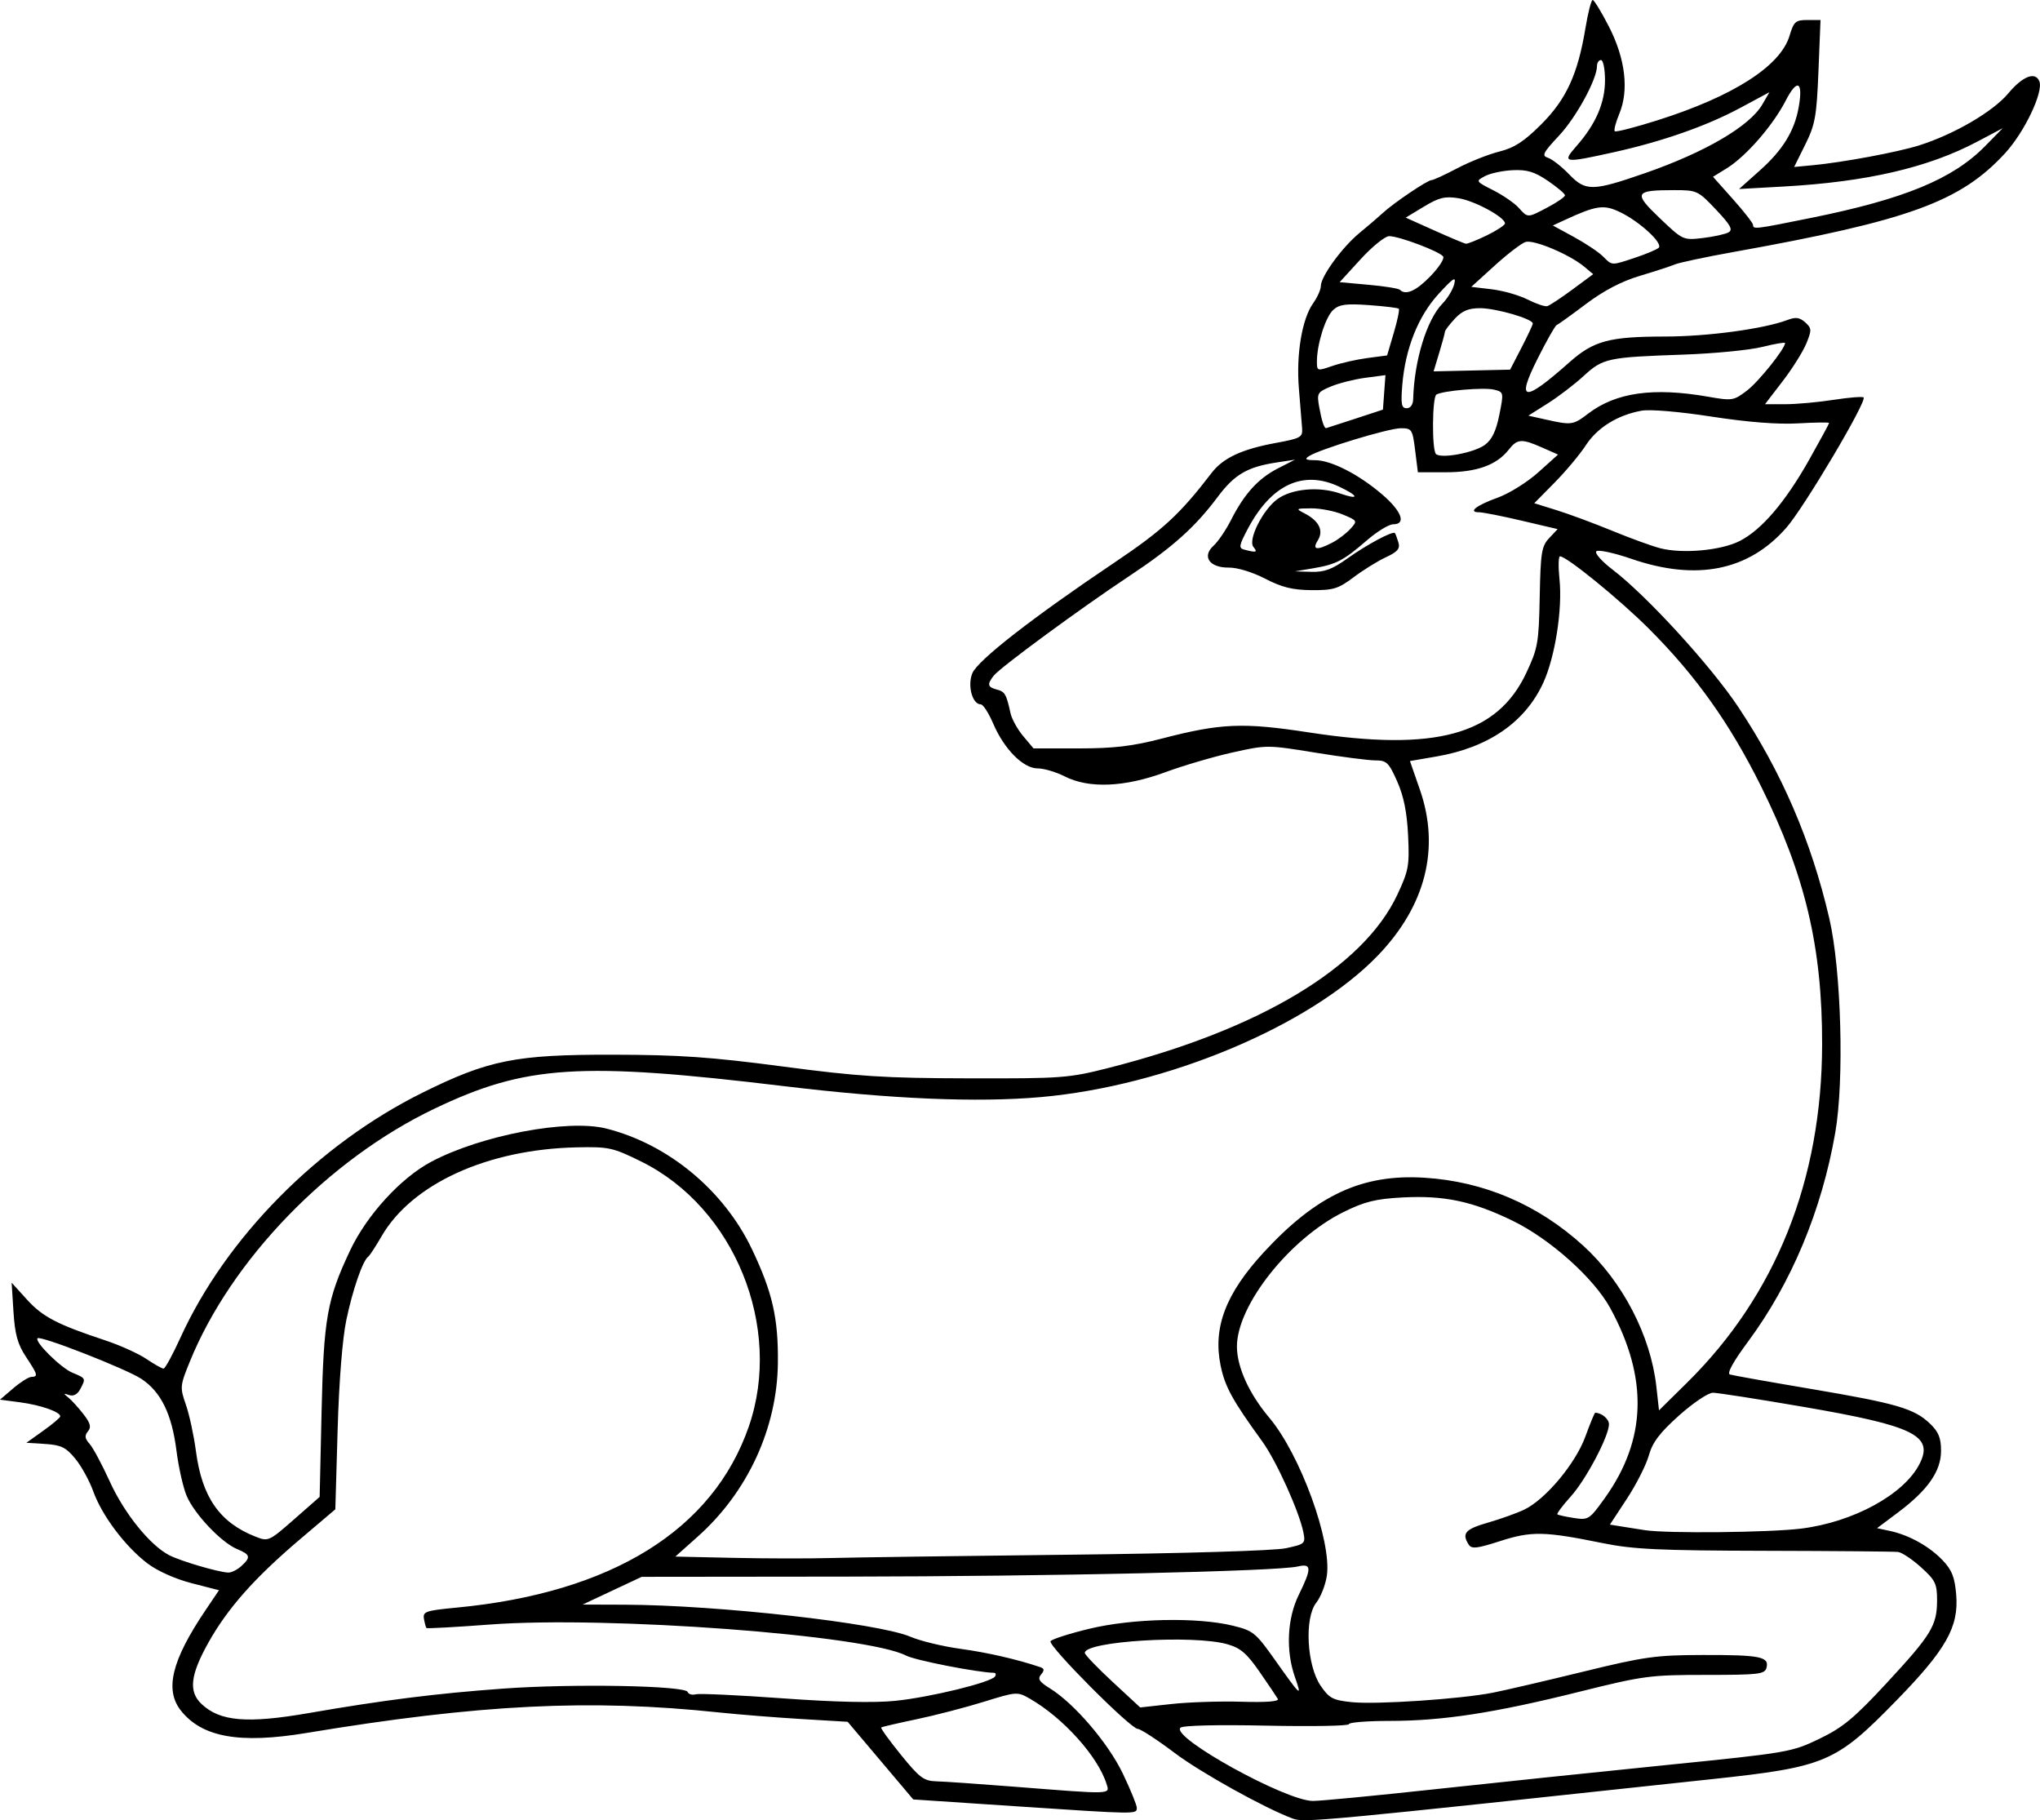 <?xml version="1.0" encoding="UTF-8"?>
<svg version="1.1" viewBox="0 0 543.81 485.13" xmlns="http://www.w3.org/2000/svg">
<path transform="translate(2.222 -5.056)" d="m342.42 489.77c-7.472-2.774-24.514-12.24-31.467-17.478-4.693-3.536-9.132-6.43-9.863-6.431-1.912-3e-3 -23.994-22.189-23.263-23.373 0.336-0.544 5.047-2.053 10.469-3.354 11.417-2.738 28.64-3.1 38.073-0.8 5.479 1.336 6.132 1.865 11.265 9.114 6.987 9.868 7.29 10.13 5.343 4.611-2.48-7.03-2.08-15.633 1.019-21.934 3.497-7.109 3.455-8.427-0.243-7.563-5.518 1.29-65.829 2.645-120.39 2.704l-54.523 0.059-15.754 7.39 11.253 0.038c24.717 0.084 67.653 4.902 76.151 8.545 2.625 1.125 8.614 2.572 13.309 3.215 7.231 0.99 15.055 2.785 21.273 4.88 1.112 0.375 1.166 0.837 0.228 1.966-0.975 1.175-0.495 1.928 2.353 3.688 6.498 4.016 15.548 14.587 19.439 22.709 2.049 4.276 3.726 8.388 3.726 9.138 0 1.741 0.248 1.744-32.197-0.415l-27.397-1.823-17.481-20.694-12.396-0.743c-6.817-0.409-16.716-1.2-21.996-1.758-34.35-3.63-63.733-2.166-109.87 5.477-17.84 2.955-27.873 1.158-33.506-6.004-4.339-5.516-2.418-13.348 6.53-26.625l3.649-5.415-7.317-1.885c-4.381-1.129-9.114-3.255-11.794-5.3-5.896-4.497-12.095-12.739-14.385-19.126-1.014-2.827-3.177-6.761-4.807-8.743-2.489-3.026-3.771-3.655-8-3.927l-5.036-0.324 4.493-3.2c2.471-1.76 4.511-3.483 4.533-3.829 0.075-1.169-5.176-3.016-10.637-3.74l-5.43-0.72 3.52-3.012c1.936-1.657 4.12-3.032 4.853-3.055 1.857-0.06 1.715-0.578-1.476-5.401-2.191-3.312-2.917-5.945-3.3-11.977l-0.491-7.732 4.1 4.517c4.169 4.593 8.07 6.623 20.859 10.859 3.938 1.304 8.879 3.538 10.981 4.964 2.102 1.426 4.16 2.577 4.574 2.557 0.414-0.02 2.433-3.727 4.486-8.238 12.126-26.639 36.72-51.525 64.533-65.301 17.603-8.719 24.844-10.165 50.667-10.118 17.883 0.033 26.142 0.605 45.333 3.14 20.232 2.673 27.069 3.109 49.6 3.16 24.959 0.057 26.64-0.069 37.412-2.808 40.227-10.227 67.792-26.782 76.861-46.162 3.003-6.417 3.243-7.745 2.855-15.788-0.297-6.155-1.166-10.458-2.907-14.382-2.231-5.032-2.822-5.6-5.819-5.6-1.834-1.4e-4 -9.081-0.938-16.104-2.083-12.617-2.058-12.878-2.059-21.967-0.034-5.059 1.127-13.146 3.504-17.971 5.283-10.817 3.988-20.334 4.38-26.76 1.101-2.3-1.173-5.547-2.133-7.215-2.133-3.867 0-8.953-5.137-11.881-12-1.189-2.787-2.669-5.067-3.289-5.067-2.247 0-3.602-5.023-2.242-8.308 1.423-3.436 16.109-14.868 37.911-29.511 12.861-8.638 17.429-12.853 25.883-23.885 3.045-3.973 8.047-6.307 17.071-7.966 6.707-1.233 7.214-1.518 7.035-3.963-0.106-1.449-0.488-6.171-0.85-10.492-0.762-9.109 0.815-18.591 3.786-22.765 1.131-1.59 2.057-3.663 2.057-4.608 0-2.551 5.703-10.369 10.337-14.17 2.234-1.833 5.023-4.222 6.196-5.309 2.888-2.675 11.907-8.755 12.992-8.758 0.481-0.001 3.552-1.413 6.824-3.138 3.272-1.725 8.312-3.729 11.2-4.454 4.052-1.017 6.612-2.677 11.211-7.27 6.681-6.672 9.755-13.372 11.79-25.693 0.676-4.094 1.541-7.443 1.921-7.443s2.324 3.182 4.319 7.072c4.392 8.562 5.396 16.984 2.774 23.26-0.949 2.271-1.491 4.364-1.205 4.65 0.286 0.286 5.453-1.042 11.481-2.953 20.143-6.383 32.686-14.42 35.105-22.492 1.134-3.784 1.609-4.204 4.759-4.204h3.499l-0.548 13.6c-0.487 12.107-0.873 14.257-3.514 19.585l-2.967 5.985 4.913-0.463c8.066-0.76 22.678-3.48 28.38-5.283 9.367-2.962 19.716-8.997 23.795-13.876 3.842-4.596 7.244-5.903 8.287-3.184 1.1 2.866-3.975 13.507-9.11 19.1-11.921 12.987-25.631 17.972-72.572 26.392-7.333 1.315-14.293 2.793-15.467 3.284s-5.399 1.868-9.391 3.06c-4.849 1.448-9.606 3.935-14.335 7.495-3.892 2.931-7.408 5.458-7.813 5.617-0.405 0.159-2.719 4.248-5.144 9.088-5.72 11.419-3.614 11.616 8.574 0.802 6.438-5.713 10.576-6.825 25.442-6.84 11.452-0.011 26.445-2.047 32.76-4.448 2.102-0.799 3.179-0.643 4.633 0.673 1.74 1.575 1.764 2.034 0.296 5.63-0.879 2.154-3.718 6.676-6.309 10.049l-4.711 6.133h5.395c2.967 0 8.764-0.523 12.882-1.162 4.118-0.639 7.722-0.927 8.009-0.64 0.962 0.962-15.82 29.265-20.574 34.7-10.071 11.512-23.94 14.299-41.345 8.308-4.638-1.596-8.836-2.498-9.33-2.005-0.494 0.494 1.459 2.695 4.339 4.892 9.091 6.933 26.177 25.609 33.522 36.643 11.581 17.396 19.458 35.693 24.25 56.33 3.192 13.745 4.009 43.125 1.587 57.067-3.602 20.736-11.697 40.121-23.285 55.757-3.913 5.28-5.659 8.451-4.8 8.72 0.742 0.232 10.467 1.963 21.611 3.846 22.844 3.859 27.518 5.222 31.723 9.251 2.289 2.193 2.948 3.811 2.948 7.235 0 5.434-3.519 10.478-11.462 16.43l-5.596 4.193 3.462 0.747c5.098 1.1 10.515 4.122 14.039 7.832 2.457 2.587 3.213 4.509 3.598 9.152 0.714 8.616-2.702 14.645-16.04 28.302-16.087 16.473-18.731 17.596-49.119 20.865-104.56 11.25-108.66 11.636-111.68 10.512zm37.867-7.838c15.84-1.72 43.68-4.629 61.867-6.464 32.292-3.259 33.243-3.422 40.597-6.964 6.282-3.025 9.25-5.481 17.898-14.807 11.992-12.932 13.49-15.385 13.499-22.113 6e-3 -4.417-0.447-5.353-4.263-8.8-2.348-2.122-5.108-3.962-6.133-4.089s-16.984-0.267-35.464-0.309c-28.153-0.065-35.156-0.394-43.2-2.032-15.608-3.177-19.047-3.249-27.38-0.569-6.302 2.026-7.639 2.17-8.438 0.908-1.877-2.965-0.886-4.085 5.151-5.817 3.373-0.968 7.734-2.53 9.691-3.472 5.676-2.731 13.657-12.269 16.275-19.45 1.276-3.499 2.456-6.361 2.623-6.361 1.694 0 3.678 1.644 3.677 3.047-1e-3 3.183-6.134 14.786-10.184 19.269-2.19 2.424-3.794 4.566-3.565 4.761 0.229 0.195 2.212 0.631 4.407 0.97 3.858 0.595 4.132 0.418 8.242-5.322 11.137-15.553 11.614-31.933 1.472-50.567-4.376-8.04-16.114-18.528-26.19-23.401-10.672-5.161-18.122-6.726-29.236-6.143-7.092 0.372-10.047 1.101-15.658 3.864-14.378 7.078-28.521 24.927-28.463 35.921 0.029 5.479 3.245 12.532 8.63 18.926 8.239 9.783 16.665 32.883 15.345 42.066-0.352 2.452-1.628 5.713-2.834 7.247-3.196 4.063-2.521 16.728 1.179 22.129 2.287 3.338 3.25 3.844 8.301 4.365 6.57 0.678 28.971-0.826 37.621-2.526 3.227-0.634 14.027-3.147 24-5.584 16.462-4.023 19.412-4.434 32-4.46 15.238-0.032 17.691 0.457 16.93 3.373-0.458 1.754-1.947 1.932-16.184 1.932-14.874 0-16.61 0.232-33.821 4.521-22.547 5.618-36.306 7.732-50.391 7.74-6.013 3e-3 -10.933 0.393-10.933 0.866 0 0.473-9.875 0.652-21.945 0.398-13.238-0.278-22.351-0.056-22.968 0.561-2.562 2.562 28.094 19.497 35.313 19.508 2.053 3e-3 16.693-1.401 32.533-3.121zm-87.535-1.406c-2.266-7.29-11.549-17.618-20.407-22.702-3.361-1.929-3.535-1.918-12.346 0.814-4.915 1.524-12.981 3.616-17.924 4.65-4.943 1.034-9.17 2.018-9.392 2.186-0.223 0.168 2.141 3.444 5.253 7.279 4.986 6.146 6.11 6.985 9.471 7.073 2.098 0.055 11.494 0.704 20.88 1.444 26.211 2.064 25.345 2.091 24.465-0.743zm-212.6-18.903c19.961-3.458 33.926-5.215 51.712-6.506 18.676-1.356 48.666-0.806 49.235 0.903 0.198 0.593 1.177 0.868 2.175 0.61 0.999-0.258 11.416 0.227 23.149 1.077 13.984 1.014 24.324 1.243 30.015 0.667 9.282-0.94 25.625-4.936 26.592-6.501 0.322-0.521 0.197-0.955-0.278-0.966-4.51-0.1-20.993-3.331-23.435-4.594-10.59-5.476-79.584-10.623-110.93-8.275-9.146 0.685-16.764 1.105-16.929 0.934-0.165-0.172-0.465-1.272-0.667-2.445-0.335-1.942 0.446-2.211 8.699-2.998 41.349-3.945 68.367-20.69 77.906-48.287 9.136-26.43-3.818-58.327-28.668-70.592-7.595-3.749-8.634-3.978-17.194-3.796-23.762 0.505-43.963 9.709-52.052 23.717-1.553 2.689-3.152 5.129-3.554 5.423-1.463 1.067-4.146 8.829-5.825 16.853-1.055 5.043-1.954 16.37-2.328 29.345l-0.609 21.132-9.352 7.935c-12.19 10.342-19.387 18.461-24.526 27.668-4.814 8.623-5.287 13.004-1.761 16.316 4.931 4.633 12.159 5.234 28.627 2.381zm248.57-3.008c6.648 0.2 10.085-0.068 9.691-0.756-0.336-0.587-2.521-3.827-4.856-7.201-3.423-4.945-5.095-6.375-8.625-7.376-9.057-2.569-37.978-0.805-37.978 2.316 0 0.473 3.324 3.938 7.386 7.699l7.386 6.839 8.347-0.916c4.591-0.504 12.983-0.776 18.648-0.605zm-266.65-36.122c2.638-2.388 2.47-3.094-1.089-4.568-4.222-1.749-11.458-9.396-13.474-14.24-0.925-2.222-2.135-7.617-2.689-11.988-1.238-9.764-4.131-15.682-9.351-19.13-4.045-2.672-26.898-11.61-27.682-10.827-0.887 0.887 6.223 7.91 9.298 9.184 3.625 1.501 3.622 1.496 2.056 4.422-0.729 1.362-1.8 1.92-2.933 1.527-1.573-0.545-1.592-0.46-0.16 0.717 0.894 0.735 2.696 2.724 4.005 4.42 1.841 2.385 2.104 3.417 1.161 4.553-0.931 1.122-0.827 1.905 0.441 3.316 0.913 1.016 3.335 5.529 5.382 10.03 3.865 8.499 10.718 16.998 15.843 19.648 3.037 1.57 13.002 4.505 15.726 4.631 0.834 0.039 2.394-0.724 3.467-1.695zm220.5-3.06c30.785-0.347 54.883-1.066 57.978-1.73 5.104-1.095 5.274-1.248 4.675-4.243-1.109-5.545-7.233-19.083-10.949-24.206-7.955-10.965-9.938-14.569-11.102-20.174-2.113-10.177 1.333-19.245 11.497-30.257 14.096-15.271 26.234-20.906 42.81-19.874 15.858 0.988 30.275 7.149 42.301 18.077 10.523 9.563 18.022 23.987 19.536 37.579l0.707 6.347 7.525-7.424c23.629-23.311 35.887-54.013 35.959-90.071 0.052-25.871-4.484-45.058-16.266-68.8-8.321-16.769-17.38-29.499-29.895-42.014-7.767-7.767-21.909-19.286-23.707-19.309-0.431-5e-3 -0.495 2.75-0.143 6.123 0.827 7.918-1.167 20.67-4.306 27.538-4.813 10.529-14.612 17.298-28.497 19.686l-7.063 1.214 2.653 7.628c5.431 15.616 1.533 30.982-11.214 44.213-18.034 18.719-56.219 34.752-89.845 37.725-16.951 1.499-39.827 0.531-68.174-2.885-54.693-6.591-69.123-5.666-93.496 5.992-28.265 13.519-54.171 40.31-65.181 67.407-2.619 6.445-2.655 6.843-1.04 11.479 0.92 2.642 2.122 8.203 2.671 12.359 1.625 12.304 6.309 19.026 15.889 22.803 3.401 1.341 3.598 1.252 10.281-4.615l6.813-5.982 0.513-22.681c0.564-24.922 1.453-29.954 7.592-42.973 4.464-9.469 13.544-19.39 21.689-23.698 13.331-7.052 36.366-11.409 46.628-8.819 16.52 4.169 31.351 16.465 38.841 32.201 5.436 11.42 7.016 18.345 6.893 30.208-0.181 17.42-8.038 34.468-21.358 46.339l-5.984 5.333 15.379 0.336c8.458 0.185 20.179 0.207 26.046 0.048 5.867-0.159 34.373-0.556 63.348-0.882zm195.35-6.964c13.856-1.721 27.322-9.05 31.51-17.149 3.933-7.605-1.315-10.213-30.706-15.264-12.156-2.089-23.109-3.798-24.341-3.798-1.232 0-5.288 2.727-9.014 6.059-5.17 4.624-7.079 7.148-8.062 10.657-0.708 2.529-3.332 7.71-5.831 11.515l-4.543 6.917 3.346 0.538c1.84 0.296 4.546 0.722 6.013 0.947 5.909 0.906 33.154 0.629 41.628-0.423zm-170.44-210.56c15.773-4.098 21.634-4.344 39.217-1.643 33.755 5.185 50.186 0.681 57.961-15.888 3.073-6.548 3.326-7.988 3.565-20.27 0.23-11.795 0.501-13.48 2.516-15.625l2.259-2.404-9.549-2.242c-5.252-1.233-10.358-2.242-11.347-2.242-3.133 0-0.808-1.847 4.9-3.891 3.032-1.086 7.897-4.117 10.811-6.734l5.298-4.758-4.14-1.829c-5.596-2.472-6.705-2.405-9.024 0.544-3.225 4.1-8.535 6.002-16.754 6.002h-7.449l-0.733-5.867c-0.7-5.602-0.873-5.867-3.844-5.867-3.24 0-21.68 5.613-24.469 7.448-1.234 0.812-0.848 1.056 1.686 1.069 4.254 0.021 11.57 3.76 17.818 9.106 5.224 4.47 6.526 7.977 2.961 7.977-1.138 0-4.283 1.917-6.99 4.259-6.254 5.413-8.201 6.43-14.272 7.456l-4.937 0.834 4.413 0.125c3.451 0.098 5.544-0.682 9.6-3.579 5.15-3.678 12.089-7.389 12.637-6.758 0.157 0.181 0.575 1.289 0.929 2.462 0.512 1.697-0.171 2.513-3.334 3.988-2.188 1.02-6.059 3.42-8.602 5.333-4.085 3.072-5.394 3.473-11.2 3.429-5.059-0.039-7.913-0.743-12.382-3.056-3.357-1.738-7.43-2.983-9.654-2.953-5.162 0.071-7.285-2.949-4.097-5.83 1.204-1.088 3.31-4.189 4.681-6.892 3.524-6.949 7.243-11.037 12.479-13.717l4.532-2.319-4.8 0.728c-7.872 1.194-11.291 3.185-15.781 9.19-6.05 8.091-12.07 13.472-23.686 21.171-12.864 8.526-34.254 24.241-36 26.449-1.839 2.325-1.679 3.073 0.795 3.719 2.164 0.566 2.547 1.224 3.649 6.277 0.342 1.568 1.865 4.328 3.384 6.133l2.762 3.282h12.055c9.353 0 14.315-0.587 22.138-2.62zm24.435-51.064c-1.551-1.869 2.482-9.924 6.393-12.771 3.809-2.772 11.092-3.432 16.637-1.508 5.251 1.823 5.174 0.741-0.126-1.774-9.627-4.568-18.161-0.631-24.449 11.281-2.33 4.414-2.436 5.066-0.893 5.476 3.197 0.85 3.624 0.726 2.438-0.704zm129.62-1.597c5.855-2.987 12.141-10.344 18.545-21.704 2.908-5.158 5.287-9.547 5.287-9.754 0-0.206-3.724-0.16-8.277 0.104-5.399 0.313-13.417-0.314-23.058-1.801-8.643-1.333-16.391-1.989-18.657-1.578-6.392 1.159-11.784 4.502-14.849 9.207-1.591 2.443-5.337 6.921-8.324 9.95l-5.431 5.507 5.965 1.854c3.28 1.02 9.972 3.501 14.87 5.514 4.898 2.013 10.658 4.102 12.8 4.643 5.999 1.516 16.187 0.579 21.129-1.942zm-108.65 0.456c1.586-0.82 3.772-2.473 4.858-3.673 1.946-2.151 1.918-2.206-1.999-3.842-2.186-0.913-5.956-1.653-8.377-1.645-4.169 0.015-4.267 0.086-1.841 1.333 3.864 1.987 5.161 4.608 3.555 7.181-1.598 2.559-0.315 2.777 3.806 0.646zm40.72-26.079c1.886-1.397 2.989-3.689 3.855-8.01 1.195-5.965 1.175-6.062-1.394-6.707-2.656-0.667-13.707 0.274-15.381 1.309-1.129 0.698-1.237 14.702-0.122 15.835 1.312 1.334 10.198-0.32 13.042-2.427zm-34.642-6.944 7.467-2.45 0.67-9.195-5.34 0.708c-2.937 0.39-7.067 1.43-9.178 2.312-3.668 1.533-3.806 1.779-3.122 5.572 0.656 3.636 1.312 5.617 1.832 5.536 0.112-0.018 3.564-1.135 7.67-2.482zm62.203-1.404c7.372-5.623 17.341-7.032 31.861-4.503 6.54 1.139 6.899 1.083 10.458-1.632 3.112-2.374 10.144-11.154 10.144-12.666 0-0.257-2.76 0.217-6.133 1.055s-12.853 1.756-21.067 2.04c-20.14 0.698-21.328 0.953-26.496 5.693-2.441 2.239-6.755 5.533-9.588 7.321l-5.15 3.251 4.617 1.032c6.917 1.546 7.314 1.49 11.353-1.591zm-46.675-3.816c0.262-10.255 3.62-21.224 7.806-25.49 1.354-1.381 2.764-3.71 3.134-5.177 0.551-2.188-0.194-1.725-4.147 2.579-5.458 5.943-8.912 14.614-9.7 24.354-0.41 5.069-0.206 6.133 1.175 6.133 1.004 0 1.696-0.958 1.733-2.4zm-12.187-10.982 5.238-0.695 1.776-6.007c0.977-3.304 1.584-6.199 1.348-6.435-0.235-0.235-3.815-0.67-7.955-0.966-6.106-0.437-7.905-0.197-9.528 1.272-2.053 1.858-4.354 9.13-4.354 13.76 0 2.555 0.076 2.577 4.118 1.184 2.265-0.78 6.475-1.732 9.357-2.114zm41.027-2.694c1.649-3.185 3.02-6.105 3.048-6.49 0.088-1.224-9.771-4.1-14.057-4.1-3.093 0-4.783 0.707-6.743 2.822-1.439 1.552-2.621 3.112-2.627 3.467-6e-3 0.354-0.688 2.873-1.515 5.598l-1.503 4.954 20.401-0.46zm13.587-15.545 5.564-4.112-2.426-2.022c-3.891-3.243-13.428-7.251-15.608-6.559-1.099 0.349-4.803 3.183-8.232 6.299l-6.234 5.665 5.438 0.644c2.991 0.354 7.292 1.579 9.557 2.723 2.265 1.143 4.627 1.943 5.248 1.776 0.621-0.166 3.633-2.153 6.693-4.414zm-37.863-3.532c2.251-2.32 3.802-4.689 3.446-5.263-0.812-1.315-11.743-5.45-14.405-5.45-1.093 0-4.511 2.76-7.597 6.133l-5.611 6.133 7.712 0.697c4.242 0.383 7.998 0.983 8.348 1.333 1.549 1.549 4.312 0.327 8.106-3.584zm54.651-4.988c2.891-0.958 5.691-2.136 6.221-2.618 1.273-1.157-4.987-6.948-10.269-9.5-4.362-2.107-6.332-1.82-14.981 2.186l-2.952 1.367 5.619 3.064c3.09 1.685 6.566 4.004 7.723 5.154 2.534 2.517 2.14 2.502 8.64 0.348zm-39.572-5.937c2.656-1.29 4.829-2.723 4.829-3.185 0-1.647-8.077-6.024-12.378-6.708-3.636-0.578-5.201-0.199-9.232 2.236l-4.854 2.932 7.632 3.422c4.198 1.882 7.979 3.473 8.403 3.536 0.424 0.062 2.944-0.942 5.6-2.233zm64.416-0.794c1.246-0.697 0.563-1.939-3.339-6.069-4.775-5.054-5.07-5.192-11.11-5.192-10.61 0-10.975 0.707-3.865 7.483 6.152 5.864 6.23 5.899 11.471 5.279 2.902-0.344 5.982-1.019 6.844-1.502zm22.065-3.867c24.87-5.037 37.731-10.347 46.368-19.148l4.669-4.757-6.878 3.636c-13.01 6.878-29.441 10.681-51.459 11.911l-11.952 0.668 5.637-5.034c6.005-5.362 9.107-10.41 10.24-16.66 1.273-7.026-0.352-7.89-3.457-1.837-3.373 6.575-10.571 14.839-15.672 17.992l-3.692 2.282 5.338 5.989c2.936 3.294 5.338 6.374 5.338 6.843 0 1.216 0.514 1.153 15.519-1.886zm-70.186-2.856c2.493-1.321 4.533-2.739 4.533-3.152 0-0.413-2.04-2.14-4.533-3.839-3.583-2.44-5.554-3.041-9.401-2.862-2.677 0.124-6.008 0.836-7.401 1.582-2.52 1.349-2.508 1.369 2.201 3.763 2.604 1.324 5.649 3.419 6.767 4.655 2.505 2.77 2.319 2.773 7.835-0.148zm25.867-9.064c15.997-5.554 27.898-12.514 31.25-18.278l1.917-3.296-7.784 4.182c-8.998 4.834-20.779 8.96-33.822 11.845-13.293 2.94-13.801 2.852-9.812-1.69 5.135-5.848 7.584-11.508 7.584-17.528 0-2.957-0.48-5.376-1.067-5.376-0.587 0-1.067 0.706-1.067 1.57 0 3.538-5.502 13.636-10.121 18.574-4.301 4.598-4.678 5.356-2.941 5.907 1.096 0.348 3.643 2.344 5.661 4.435 4.372 4.533 6.245 4.501 20.202-0.344z" stroke-width="1.067"/>
</svg>
